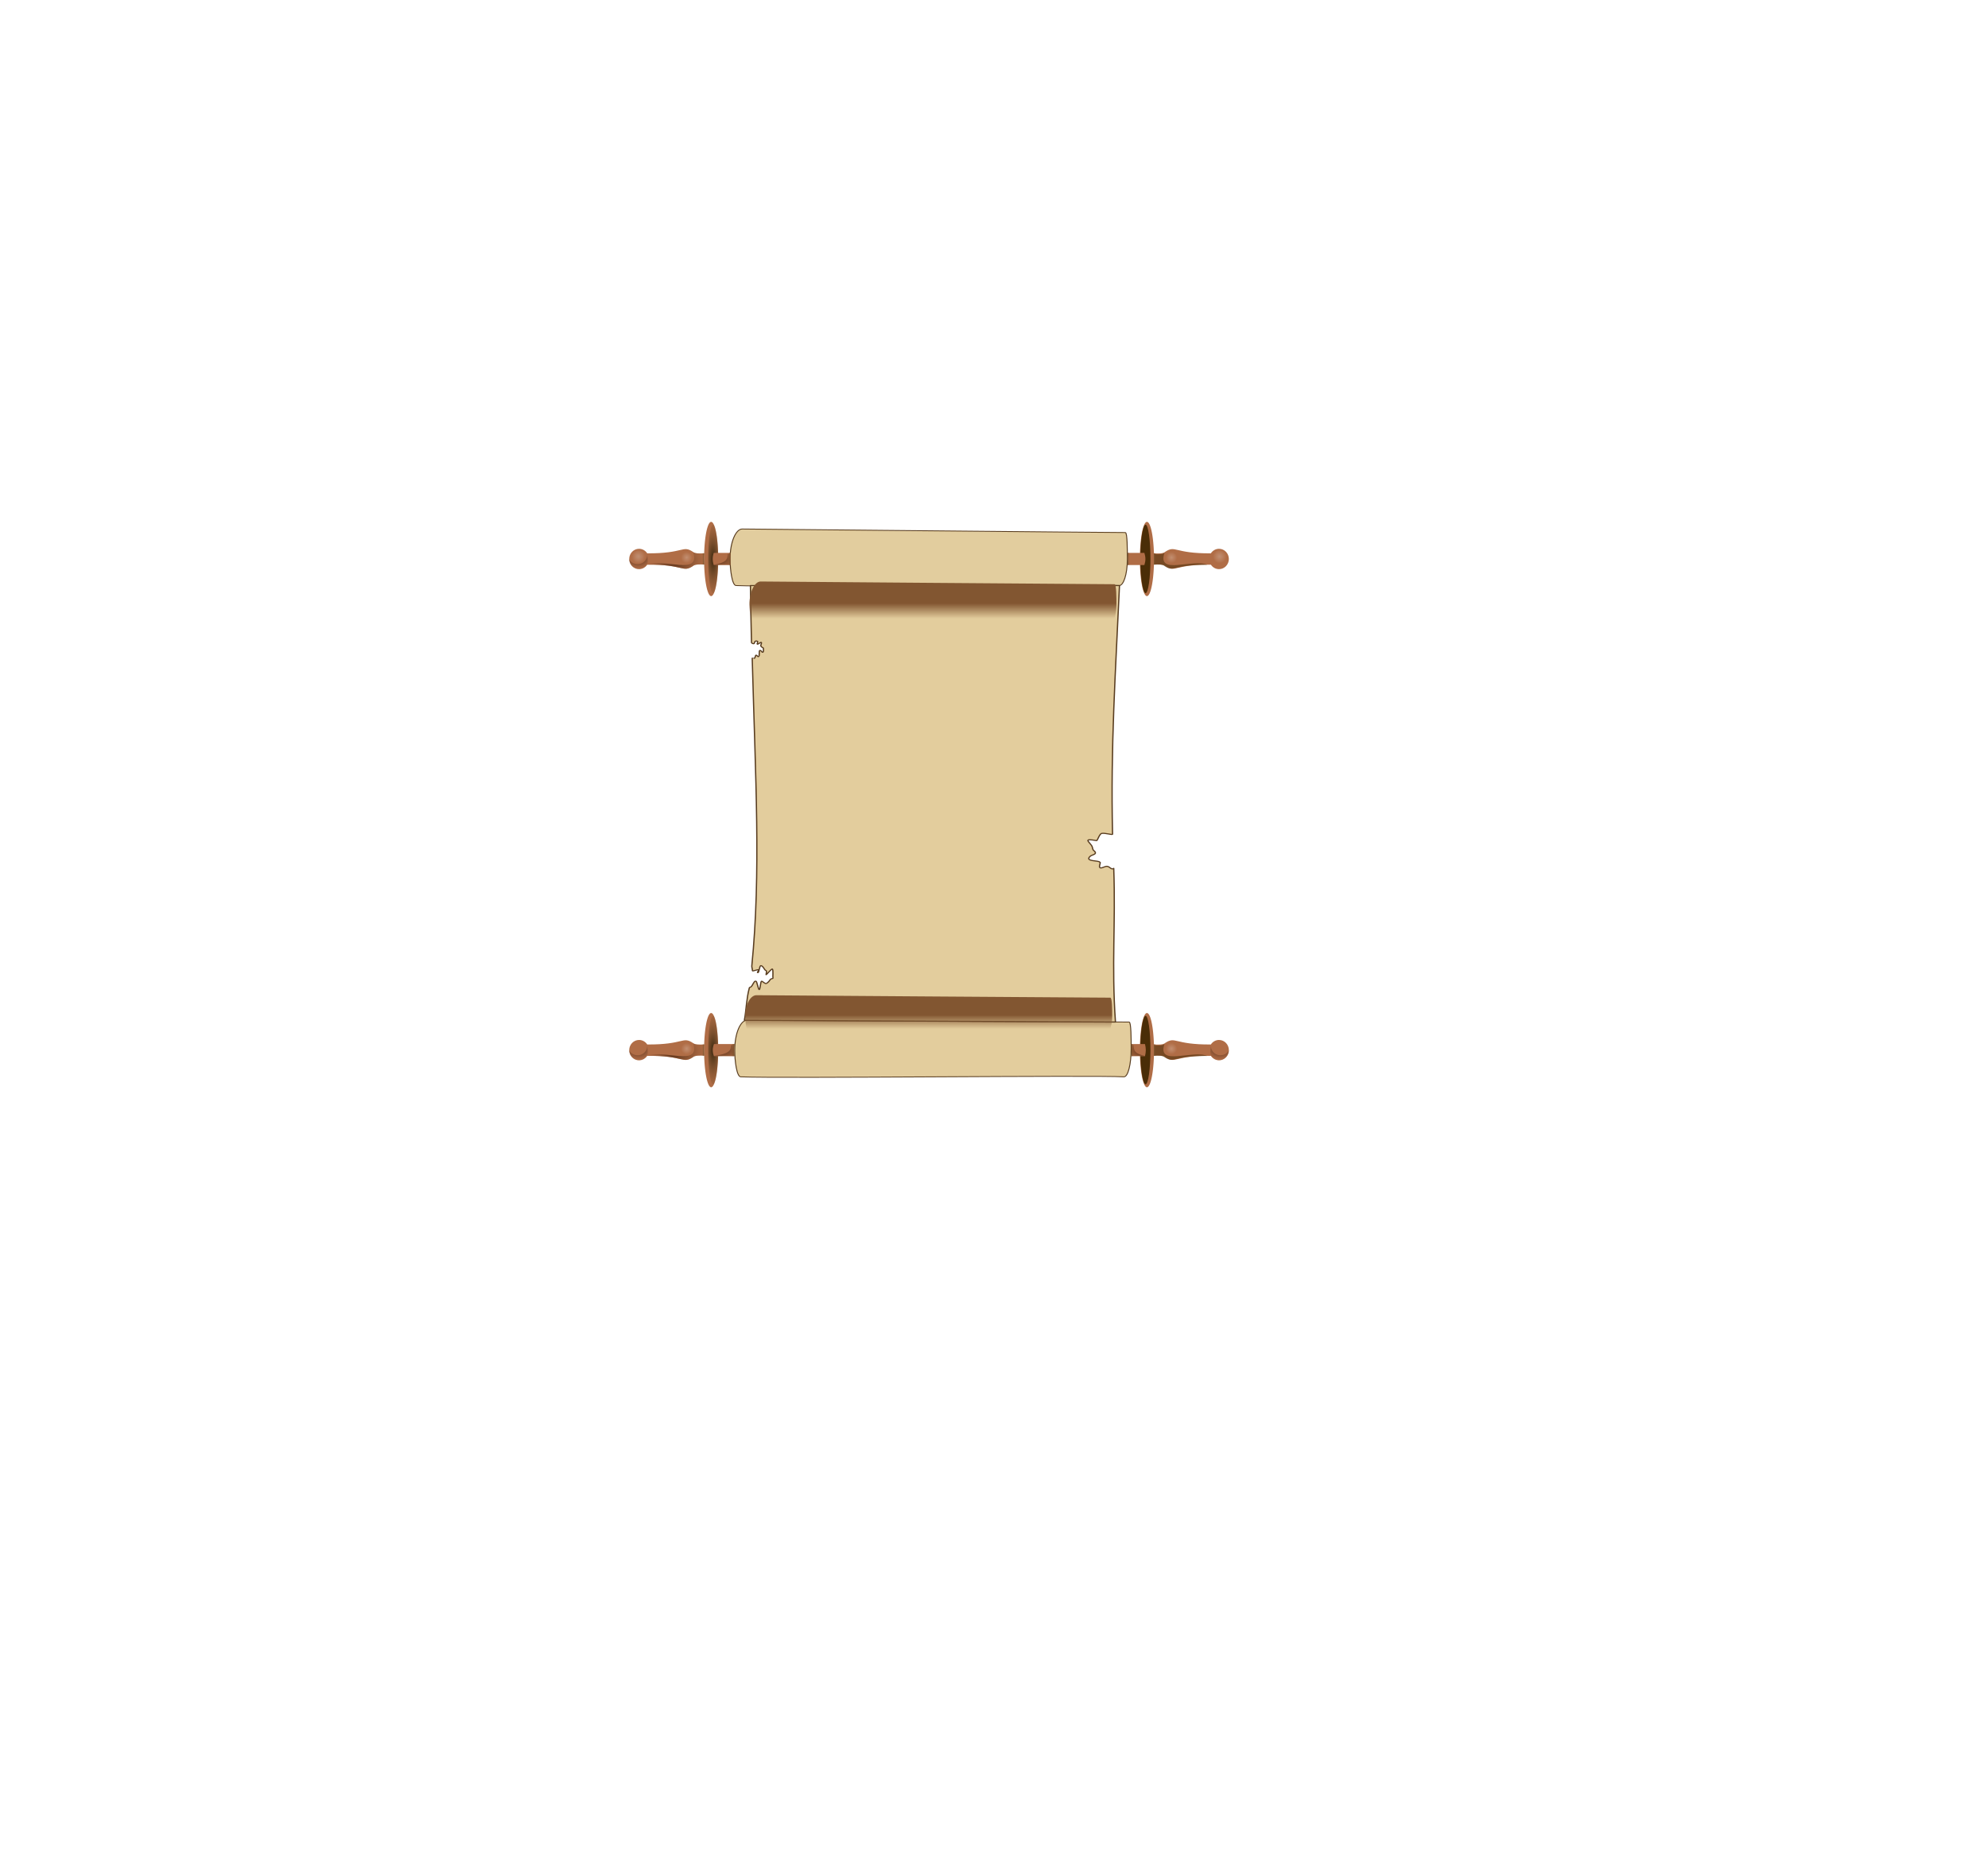 <?xml version="1.0" encoding="UTF-8"?>
<svg version="1.0" viewBox="0 0 535.39 504.75" xmlns="http://www.w3.org/2000/svg" xmlns:xlink="http://www.w3.org/1999/xlink">
<defs>
<linearGradient id="aa">
<stop stop-color="#ebebeb" stop-opacity=".373" offset="0"/>
<stop stop-color="#fff" stop-opacity="0" offset="1"/>
</linearGradient>
<linearGradient id="k">
<stop stop-color="#402110" offset="0"/>
<stop stop-color="#b06d46" stop-opacity="0" offset="1"/>
</linearGradient>
<linearGradient id="a">
<stop stop-color="#7a532b" offset="0"/>
<stop stop-color="#7a532b" stop-opacity="0" offset="1"/>
</linearGradient>
<linearGradient id="e">
<stop stop-color="#3e1f0a" offset="0"/>
<stop stop-color="#b06d46" stop-opacity="0" offset="1"/>
</linearGradient>
<filter id="f" x="-.122" y="-.143" width="1.244" height="1.287">
<feGaussianBlur stdDeviation="0.535"/>
</filter>
<filter id="b" x="-.031" y="-.105" width="1.062" height="1.21">
<feGaussianBlur stdDeviation="0.418"/>
</filter>
<filter id="n" x="-.125" y="-.024" width="1.25" height="1.048">
<feGaussianBlur stdDeviation="0.416"/>
</filter>
<filter id="m" x="-.161" y="-.032" width="1.322" height="1.064">
<feGaussianBlur stdDeviation="0.557"/>
</filter>
<filter id="l" x="-.039" y="-.131" width="1.078" height="1.262">
<feGaussianBlur stdDeviation="0.523"/>
</filter>
<filter id="af">
<feGaussianBlur stdDeviation="0.576"/>
</filter>
<filter id="ae">
<feGaussianBlur stdDeviation="1.19"/>
</filter>
<filter id="ad">
<feGaussianBlur stdDeviation="1.19"/>
</filter>
<filter id="ac" x="-.044" y="-.729" width="1.089" height="2.459">
<feGaussianBlur stdDeviation="3.633"/>
</filter>
<filter id="ab" x="-.043" y="-.704" width="1.085" height="2.408">
<feGaussianBlur stdDeviation="3.507"/>
</filter>
<radialGradient id="i" cx="171" cy="129.75" r="4" gradientTransform="matrix(2.381 2.3416e-7 -1.05e-6 6.442 -236.15 -706.07)" gradientUnits="userSpaceOnUse">
<stop stop-color="#3b280f" offset="0"/>
<stop stop-color="#7a532b" stop-opacity="0" offset="1"/>
</radialGradient>
<radialGradient id="r" cx="251.32" cy="168.54" r="16.124" gradientTransform="matrix(1.255 -.053 .032 .765 -69.447 52.983)" gradientUnits="userSpaceOnUse" xlink:href="#e"/>
<linearGradient id="z" x1="166.83" x2="167.48" y1="129.71" y2="129.71" gradientTransform="matrix(-1.566 0 0 1 528.65 38.031)" gradientUnits="userSpaceOnUse" xlink:href="#a"/>
<radialGradient id="h" cx="230.13" cy="167.78" r="5.093" gradientTransform="matrix(2.102 3.4972e-8 -2.9988e-8 1.373 -253.71 -62.569)" gradientUnits="userSpaceOnUse" xlink:href="#k"/>
<radialGradient id="d" cx="128.17" cy="111.88" r="5.209" gradientUnits="userSpaceOnUse">
<stop stop-color="#fff" offset="0"/>
<stop stop-color="#fff" stop-opacity="0" offset="1"/>
</radialGradient>
<radialGradient id="c" cx="128.17" cy="111.88" r="5.209" gradientTransform="translate(-8.9443e-5)" gradientUnits="userSpaceOnUse" xlink:href="#aa"/>
<radialGradient id="g" cx="256.91" cy="167.88" r="16.124" gradientTransform="matrix(1.215 9.0652e-7 -4.29e-7 .546 -39.204 76.207)" gradientUnits="userSpaceOnUse" xlink:href="#e"/>
<linearGradient id="y" x1="166.83" x2="167.48" y1="129.71" y2="129.71" gradientTransform="matrix(-1.566 0 0 1.069 543.51 29.083)" gradientUnits="userSpaceOnUse" xlink:href="#a"/>
<radialGradient id="q" cx="251.32" cy="168.54" r="16.124" gradientTransform="matrix(1.255 -.053 .032 .765 -69.447 330.91)" gradientUnits="userSpaceOnUse" xlink:href="#e"/>
<linearGradient id="x" x1="166.83" x2="167.48" y1="129.71" y2="129.71" gradientTransform="matrix(-1.566 0 0 1 528.65 315.96)" gradientUnits="userSpaceOnUse" xlink:href="#a"/>
<radialGradient id="p" cx="230.13" cy="167.78" r="5.093" gradientTransform="matrix(2.102 3.4972e-8 -2.9988e-8 1.373 -253.71 215.36)" gradientUnits="userSpaceOnUse" xlink:href="#k"/>
<radialGradient id="o" cx="256.91" cy="167.88" r="16.124" gradientTransform="matrix(1.215 9.0652e-7 -4.29e-7 .546 -39.204 354.13)" gradientUnits="userSpaceOnUse" xlink:href="#e"/>
<linearGradient id="w" x1="166.83" x2="167.48" y1="129.71" y2="129.71" gradientTransform="matrix(-2.646 0 0 1.069 726.09 307.01)" gradientUnits="userSpaceOnUse" xlink:href="#a"/>
<linearGradient id="v" x1="166.83" x2="167.48" y1="129.71" y2="129.71" gradientTransform="matrix(1.566 0 0 1 232.69 38.031)" gradientUnits="userSpaceOnUse" xlink:href="#a"/>
<linearGradient id="u" x1="166.83" x2="167.48" y1="129.71" y2="129.71" gradientTransform="matrix(1.566 0 0 1.069 217.83 29.083)" gradientUnits="userSpaceOnUse" xlink:href="#a"/>
<linearGradient id="t" x1="166.83" x2="167.48" y1="129.71" y2="129.71" gradientTransform="matrix(1.566 0 0 1 232.69 315.96)" gradientUnits="userSpaceOnUse" xlink:href="#a"/>
<linearGradient id="s" x1="166.83" x2="167.48" y1="129.71" y2="129.71" gradientTransform="matrix(1.566 0 0 1.069 217.83 307.01)" gradientUnits="userSpaceOnUse" xlink:href="#a"/>
<linearGradient id="j" x1="282.09" x2="282.09" y1="166.92" y2="178.13" gradientTransform="matrix(1 0 0 .37 3.492 129.36)" gradientUnits="userSpaceOnUse">
<stop stop-color="#825631" offset="0"/>
<stop stop-color="#825631" stop-opacity="0" offset="1"/>
</linearGradient>
</defs>
<g transform="translate(-99.982 -38.031)">
<g transform="matrix(.476 0 0 .476 162.32 108.73)">
<path transform="matrix(1.141 0 0 1 -39.766 .035)" d="m478.09 152.78c1 0 1 10 1 15 0 9-2 15-4 15-15-1-170 1-190 0-2 0-3-9-3-15 0-10 3-17 6-17 1.69 0 180 2 190 2z" fill="#e2cd9e" filter="url(#af)" stroke="#583c1f" stroke-linecap="round" stroke-linejoin="round" stroke-width=".479"/>
<path transform="matrix(1.141 0 0 1 -39.766 .035)" d="m479.98 429.78c1 0 1 10 1 15 0 9-1.58 16-3.58 16-15-1-170 1-190 0-2 0-3-9-3-15 0-10 3-17 6-17 1.69 0 179.58 1 189.58 1z" fill="#e3cd9d" filter="url(#ae)" stroke="#583c1f" stroke-linecap="round" stroke-linejoin="round" stroke-width=".479"/>
<path transform="matrix(1.141 0 0 1 -39.766 .035)" d="m292.19 182.78h183c-2 50-4.44 90.74-3.44 140.74-0.24 0.49-3.84-0.89-5.44-0.46-1.11 0.3-2.02 4.15-2.5 4.05-6.54-1.32-4.02 0.28-2.51 2.71 0.79 1.28 0.27 2.39 1.49 3.25 1.61 1.95-1.47 2-2.21 3-2.81 2.99 4.5 2.17 4.84 3.25 0.75-0.06-0.63 2.23 0.05 3.07 0.6 0.74 2.51-0.92 3.65-0.72 1.39 0.25 2.06 2.18 3.22 1.14 1 32-1.15 53.97 0.85 86.97l-184-1c0.93-6.02 1.03-12.2 2.42-18.19 0.23-0.95 0.58 0.19 1.58-1.81 0.89-1.79 1.1-2.35 1.84-2.04 0.35 0.15 1.11 4.69 1.49 4.69 0.53 0.01 0.68-4.57 1.15-4.75 0.43-0.17 1.57 1.49 2.37 1.29 0.47-0.12 1.66-1.55 1.92-2.13 0.28-0.63 1.47-0.7 1.41-0.88-0.19-0.57 0.21-4.46-0.27-5.13-0.4-0.56-3.08 3.56-3.18 3.12-0.04-0.2 0.62-2.32-0.19-2.41-0.53-0.06-1.42-3-2.52-2.61-0.44 0.16-0.85 3.78-1.2 3.85-1.06 0.22 0.7-1.31 0.23-1.61-0.31-0.2-3.05 0.95-3.05 0.61 0-1-0.38-2.1-0.33-2.68 4.61-52.76 1.78-106.73 0.21-174.3 0-0.05 1.11 0.54 1.33-0.18 0.32-1.1 0.35-1.69 0.84-1.33 0.66 0.49 0.53 0.84 0.93 0.69 0.79-0.3 0.01-3.47 0.76-3.48 0.83 0 0.85 1.25 1.4 1.01 0.54-0.24 0.27-2.07 0.27-2.29-0.01-0.29-0.98-0.45-1.25-1.3-0.15-0.48 0.59-1.73 0.19-1.99-0.28-0.18-1.66 1.23-1.93 1.03-0.24-0.19 0.37-1.53 0.11-1.63-0.45-0.18-1.39-0.51-1.57 0.98-0.09 0.82-1.43 0.07-1.43-0.18-0.23-10.51-0.42-21.29-0.53-32.35z" fill="#e3cd9d" filter="url(#ad)" stroke="#583c1f" stroke-linecap="round" stroke-linejoin="round" stroke-width=".625"/>
<path d="m261.12 171.76c-6 4-5-1-25.92-0.74-1 1.52-2.69 2.51-4.6 2.51-3.07 0-5.56-2.58-5.56-5.75 0-3.18 2.49-5.76 5.56-5.76 1.93 0 3.63 1.02 4.63 2.56 20.89 0.18 19.89-4.82 25.89-0.82 1 1 4 1 6.33 0.78v6.4c-2.33-0.18-5.33-0.18-6.33 0.82z" fill="#b06d46"/>
<path transform="translate(100.4 38.031)" d="m175 129.75a4 21 0 1 1-8 0 4 21 0 1 1 8 0z" fill="#b06d46"/>
<path transform="matrix(.691 0 0 .923 154.33 47.983)" d="m175 129.75a4 21 0 1 1-8 0 4 21 0 1 1 8 0z" fill="url(#i)" filter="url(#n)"/>
<path d="m282.26 171.21v-6.87h-9.42c-0.78 2.44-0.78 4.44 0 6.87h9.42z" fill="#b06d46"/>
<path d="m261.12 171.76c-6 4-5-1-25.92-0.74 8.95-3.98 30.56 6.67 25.92-7.26 1 1 4 1 6.33 0.78v6.4c-2.33-0.18-5.33-0.18-6.33 0.82z" fill="url(#r)" filter="url(#b)"/>
<path d="m267.44 164.55h-1.02v6.38h1.02c-0.12-2.09-0.16-4.23 0-6.38z" fill="url(#z)"/>
<path d="m230.6 173.53c-3.07 0-5.56-2.58-5.56-5.75 1.75 4.43 10.4 4.11 10.19-3.2 0.19 4.38 1.79 7.31-4.63 8.95z" fill="url(#h)" filter="url(#f)"/>
<path transform="matrix(.62 0 0 .62 178.07 97.598)" d="m133.38 111.88a5.209 5.209 0 1 1-10.42 0 5.209 5.209 0 1 1 10.42 0z" fill="url(#d)" opacity=".232"/>
<path transform="matrix(.732 0 0 .732 136.44 84.516)" d="m133.38 111.88a5.209 5.209 0 1 1-10.42 0 5.209 5.209 0 1 1 10.42 0z" fill="url(#c)" opacity=".712"/>
<path d="m271.89 171.24c8.29-1.34 8.92-3.3 8.75-6.53 1 1-0.84 0.19 1.49-0.03v6.41c-7.01-0.12-2.28-0.08-10.24 0.15z" fill="url(#g)" filter="url(#b)"/>
<path d="m282.3 164.33h-1.01v6.82h1.01c-0.12-2.23-0.16-4.52 0-6.82z" fill="url(#y)"/>
<path d="m261.12 449.68c-6 4-5-1-25.92-0.74-1 1.52-2.69 2.52-4.6 2.52-3.07 0-5.56-2.58-5.56-5.76 0-3.17 2.49-5.75 5.56-5.75 1.93 0 3.63 1.01 4.63 2.55 20.89 0.18 19.89-4.82 25.89-0.82 1 1 4 1 6.33 0.78v6.41c-2.33-0.19-5.33-0.19-6.33 0.81z" fill="#b06d46"/>
<path transform="translate(100.4 315.96)" d="m175 129.75a4 21 0 1 1-8 0 4 21 0 1 1 8 0z" fill="#b06d46"/>
<path transform="matrix(.691 0 0 .923 154.33 325.91)" d="m175 129.75a4 21 0 1 1-8 0 4 21 0 1 1 8 0z" fill="url(#i)" filter="url(#n)"/>
<path d="m261.12 449.68c-6 4-5-1-25.92-0.74 8.95-3.97 30.56 6.68 25.92-7.26 1 1 4 1 6.33 0.78v6.41c-2.33-0.19-5.33-0.19-6.33 0.81z" fill="url(#q)" filter="url(#b)"/>
<path d="m267.44 442.47h-1.02v6.38h1.02c-0.12-2.09-0.16-4.23 0-6.38z" fill="url(#x)"/>
<path d="m230.6 451.46c-3.07 0-5.56-2.58-5.56-5.76 1.75 4.44 10.4 4.11 10.19-3.2 0.19 4.39 1.79 7.31-4.63 8.96z" fill="url(#p)" filter="url(#f)"/>
<path transform="matrix(.62 0 0 .62 178.07 375.52)" d="m133.38 111.88a5.209 5.209 0 1 1-10.42 0 5.209 5.209 0 1 1 10.42 0z" fill="url(#d)" opacity=".232"/>
<path transform="matrix(.732 0 0 .732 136.44 362.44)" d="m133.38 111.88a5.209 5.209 0 1 1-10.42 0 5.209 5.209 0 1 1 10.42 0z" fill="url(#c)" opacity=".712"/>
<g transform="matrix(1.22 0 0 1 -59.874 0)">
<path d="m282.26 449.14v-6.87h-9.42c-0.78 2.43-0.78 4.43 0 6.87h9.42z" fill="#b06d46"/>
<path d="m271.89 449.16c8.29-1.33 8.92-3.3 8.75-6.52 1 1-0.84 0.19 1.49-0.03v6.41c-7.01-0.12-2.28-0.08-10.24 0.14z" fill="url(#o)" filter="url(#b)"/>
</g>
<path d="m284.69 442.25h-1.71v6.82h1.71c-0.2-2.23-0.27-4.52 0-6.82z" fill="url(#w)"/>
<g transform="translate(28)">
<path d="m500.23 171.76c6 4 5-1 25.91-0.74 1.01 1.52 2.69 2.51 4.6 2.51 3.07 0 5.56-2.58 5.56-5.75 0-3.18-2.49-5.76-5.56-5.76-1.93 0-3.63 1.02-4.62 2.56-20.89 0.18-19.89-4.82-25.89-0.82-1 1-4 1-6.33 0.78v6.4c2.33-0.18 5.33-0.18 6.33 0.82z" fill="#b06d46"/>
<path transform="matrix(-1 0 0 1 660.95 38.031)" d="m175 129.75a4 21 0 1 1-8 0 4 21 0 1 1 8 0z" fill="#b06d46"/>
<path transform="matrix(-.691 0 0 .923 607.33 47.983)" d="m175.3 129.69c0 11.59-2.09 21.06-4.3 21.06s-4-9.41-4-21c0-11.6 1.79-21 4-21s4.3 9.35 4.3 20.94z" fill="#4a2d07" filter="url(#m)"/>
<path d="m479.09 171.21v-6.87h9.41c0.78 2.44 0.78 4.44 0 6.87h-9.41z" fill="#b06d46"/>
<path transform="matrix(-.935 0 0 .935 744.03 11.185)" d="m261.12 171.76c-6 4-5-1-25.92-0.74 8.95-3.98 30.56 6.67 25.92-7.26 1 1 4 1 6.33 0.78v6.4c-2.33-0.18-5.33-0.18-6.33 0.82z" fill="#4a2d07" filter="url(#l)" opacity=".75"/>
<path d="m493.91 164.55h1.01v6.38h-1.01c0.12-2.09 0.16-4.23 0-6.38z" fill="url(#v)"/>
<path transform="matrix(-1 0 0 1 761.34 0)" d="m230.6 173.53c-3.07 0-5.56-2.58-5.56-5.75 1.75 4.43 10.4 4.11 10.19-3.2 0.19 4.38 1.79 7.31-4.63 8.95z" fill="url(#h)" filter="url(#f)"/>
<path transform="matrix(-.62 0 0 .62 583.28 97.598)" d="m133.38 111.88a5.209 5.209 0 1 1-10.42 0 5.209 5.209 0 1 1 10.42 0z" fill="url(#d)" opacity=".232"/>
<path transform="matrix(-.732 0 0 .732 624.9 84.516)" d="m133.38 111.88a5.209 5.209 0 1 1-10.42 0 5.209 5.209 0 1 1 10.42 0z" fill="url(#c)" opacity=".712"/>
<path transform="matrix(-1 0 0 1 761.34 0)" d="m271.89 171.24c8.29-1.34 8.92-3.3 8.75-6.53 1 1-0.84 0.19 1.49-0.03v6.41c-7.01-0.12-2.28-0.08-10.24 0.15z" fill="url(#g)" filter="url(#b)"/>
<path d="m479.04 164.33h1.02v6.82h-1.02c0.12-2.23 0.16-4.52 0-6.82z" fill="url(#u)"/>
<path d="m500.23 449.68c6 4 5-1 25.91-0.74 1.01 1.52 2.69 2.52 4.6 2.52 3.07 0 5.56-2.58 5.56-5.76 0-3.17-2.49-5.75-5.56-5.75-1.93 0-3.63 1.01-4.62 2.55-20.89 0.18-19.89-4.82-25.89-0.82-1 1-4 1-6.33 0.78v6.41c2.33-0.19 5.33-0.19 6.33 0.81z" fill="#b06d46"/>
<path transform="matrix(-1 0 0 1 660.95 315.96)" d="m175 129.75a4 21 0 1 1-8 0 4 21 0 1 1 8 0z" fill="#b06d46"/>
<path transform="matrix(-.691 0 0 .923 607.33 325.91)" d="m175.3 129.69c0 11.59-2.09 21.06-4.3 21.06s-4-9.41-4-21c0-11.6 1.79-21 4-21s4.3 9.35 4.3 20.94z" fill="#4a2d07" filter="url(#m)"/>
<path transform="matrix(-.935 0 0 .935 744.03 289.11)" d="m261.12 171.76c-6 4-5-1-25.92-0.74 8.95-3.98 30.56 6.67 25.92-7.26 1 1 4 1 6.33 0.78v6.4c-2.33-0.18-5.33-0.18-6.33 0.82z" fill="#4a2d07" filter="url(#l)" opacity=".75"/>
<path d="m493.91 442.47h1.01v6.38h-1.01c0.12-2.09 0.16-4.23 0-6.38z" fill="url(#t)"/>
<path transform="matrix(-1 0 0 1 761.34 277.92)" d="m230.6 173.53c-3.07 0-5.56-2.58-5.56-5.75 1.75 4.43 10.4 4.11 10.19-3.2 0.19 4.38 1.79 7.31-4.63 8.95z" fill="url(#h)" filter="url(#f)"/>
<path transform="matrix(-.62 0 0 .62 583.28 375.52)" d="m133.38 111.88a5.209 5.209 0 1 1-10.42 0 5.209 5.209 0 1 1 10.42 0z" fill="url(#d)" opacity=".232"/>
<path transform="matrix(-.732 0 0 .732 624.9 362.44)" d="m133.38 111.88a5.209 5.209 0 1 1-10.42 0 5.209 5.209 0 1 1 10.42 0z" fill="url(#c)" opacity=".712"/>
<g transform="matrix(.811 0 0 1 92.661 0)">
<path d="m479.09 449.14v-6.87h9.41c0.78 2.43 0.78 4.43 0 6.87h-9.41z" fill="#b06d46"/>
<path transform="matrix(-1 0 0 1 761.34 277.92)" d="m271.89 171.24c8.29-1.34 8.92-3.3 8.75-6.53 1 1-0.84 0.19 1.49-0.03v6.41c-7.01-0.12-2.28-0.08-10.24 0.15z" fill="url(#g)" filter="url(#b)"/>
<path d="m479.04 442.25h1.02v6.82h-1.02c0.12-2.23 0.16-4.52 0-6.82z" fill="url(#s)"/>
</g>
</g>
<path transform="matrix(1.054 0 0 2.08 -7.951 -204.65)" d="m481.58 185.92c1 0 1 3.7 1 5.56 0 3.33-2 5.55-4 5.55-15-0.37-170 0.37-190 0-2 0-3-3.33-3-5.55 0-3.71 3-6.3 6-6.3 1.69 0 180 0.74 190 0.74z" fill="url(#j)" filter="url(#ab)"/>
<path transform="matrix(1.054 0 0 1.884 -10.343 65.748)" d="m481.58 185.92c1 0 1 3.7 1 5.56 0 3.33-2 5.55-4 5.55-15-0.37-170 0.37-190 0-2 0-3-3.33-3-5.55 0-3.71 3-6.3 6-6.3 1.69 0 180 0.74 190 0.74z" fill="url(#j)" filter="url(#ac)"/>
</g>
</g>
</svg>
